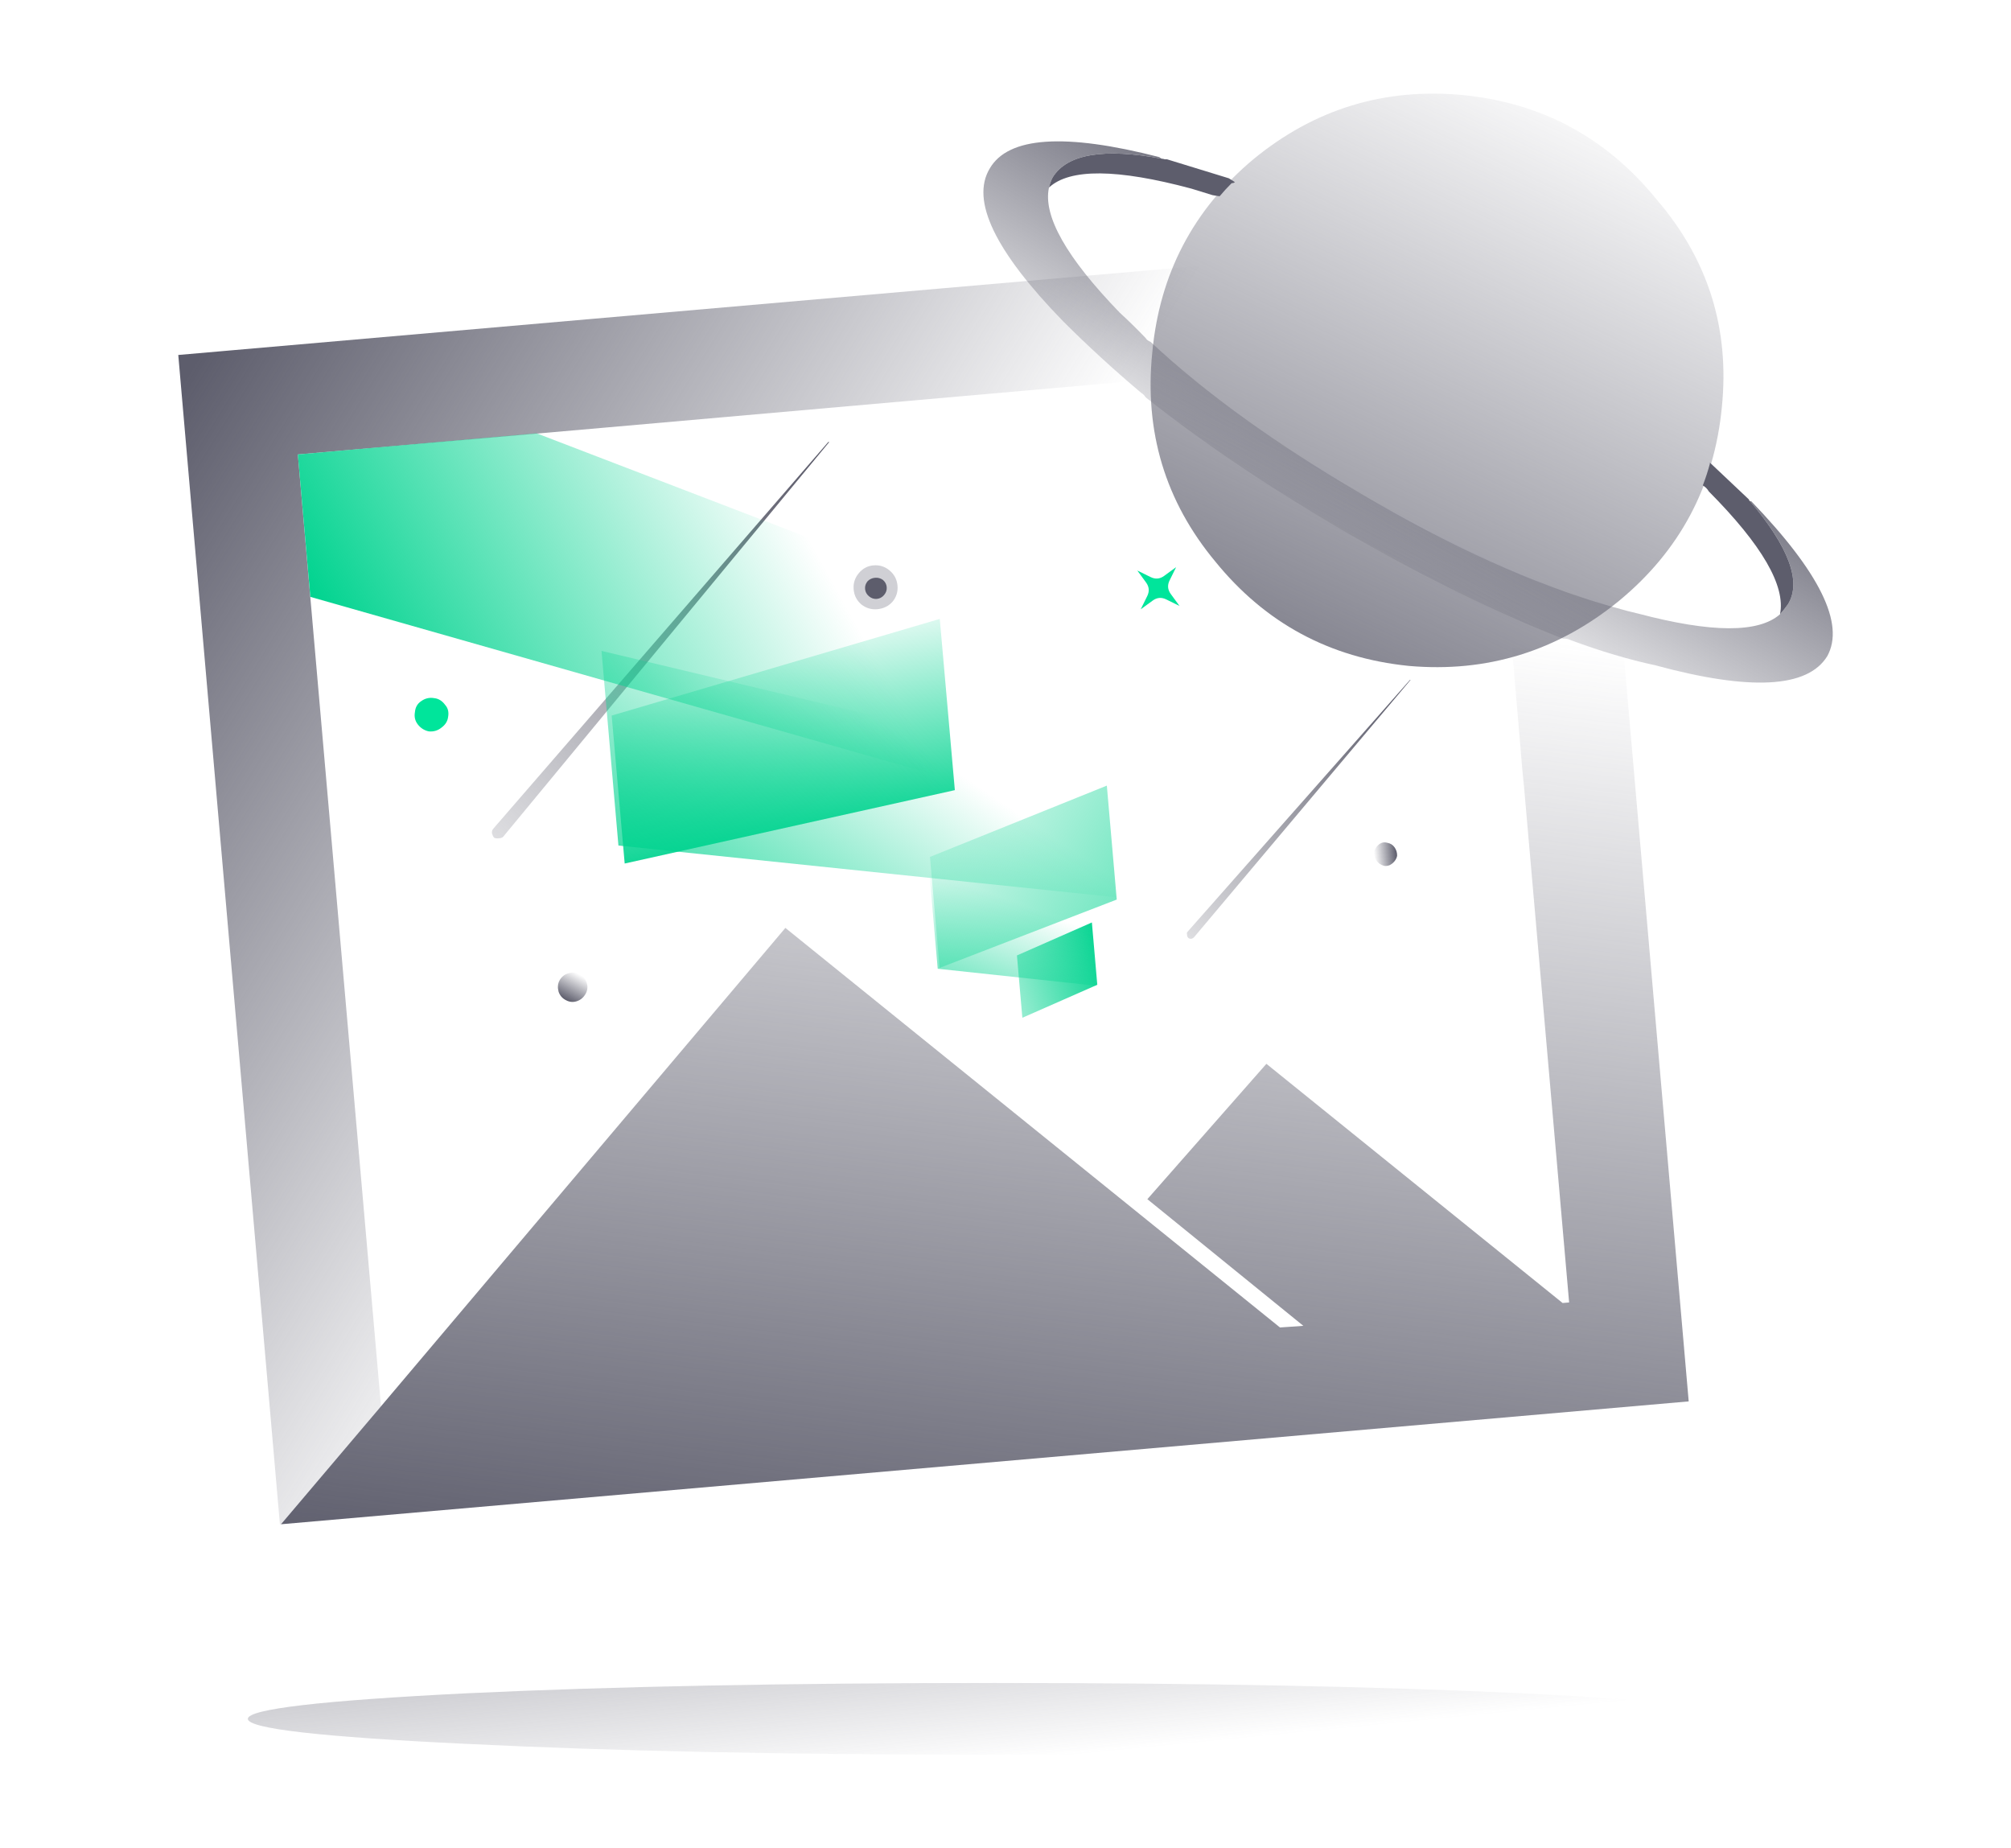<svg xmlns="http://www.w3.org/2000/svg" width="185" height="170" preserveAspectRatio="none"><defs><linearGradient id="a" x1="12.288" x2="-50.388" y1="182.163" y2="143.137" gradientUnits="userSpaceOnUse"><stop offset="0%" stop-color="#5D5D6C" stop-opacity="0"/><stop offset="100%" stop-color="#5D5D6C"/></linearGradient><linearGradient id="b" x1="85.762" x2="73.938" y1="52.038" y2="148.763" gradientUnits="userSpaceOnUse"><stop offset="0%" stop-color="#5D5D6C" stop-opacity="0"/><stop offset="100%" stop-color="#5D5D6C"/></linearGradient><linearGradient id="c" x1="649.663" x2="616.238" y1="14.563" y2="84.737" gradientUnits="userSpaceOnUse"><stop offset="0%" stop-color="#5D5D6C" stop-opacity="0"/><stop offset="100%" stop-color="#5D5D6C"/></linearGradient><linearGradient id="d" x1="615.8" x2="632" y1="56.538" y2="28.262" gradientUnits="userSpaceOnUse"><stop offset="0%" stop-color="#5D5D6C" stop-opacity="0"/><stop offset="100%" stop-color="#5D5D6C"/></linearGradient><linearGradient id="e" x1="1215.487" x2="1211.612" y1="480.8" y2="441.2" gradientUnits="userSpaceOnUse"><stop offset="0%" stop-color="#5D5D6C" stop-opacity="0"/><stop offset="100%" stop-color="#5D5D6C"/></linearGradient><linearGradient id="f" x1="1453.2" x2="1478.6" y1="666.788" y2="639.512" gradientUnits="userSpaceOnUse"><stop offset="0%" stop-color="#5D5D6C" stop-opacity="0"/><stop offset="100%" stop-color="#5D5D6C"/></linearGradient><linearGradient id="g" x1="1250.975" x2="1253.225" y1="643.925" y2="647.275" gradientUnits="userSpaceOnUse"><stop offset="0%" stop-color="#5D5D6C" stop-opacity="0"/><stop offset="100%" stop-color="#5D5D6C"/></linearGradient><linearGradient id="h" x1="286.025" x2="287.975" y1="119.15" y2="119.15" gradientUnits="userSpaceOnUse"><stop offset="0%" stop-color="#5D5D6C" stop-opacity="0"/><stop offset="100%" stop-color="#5D5D6C"/></linearGradient><linearGradient id="i" x1="1386.387" x2="1424.813" y1="660.438" y2="618.463" gradientUnits="userSpaceOnUse"><stop offset="0%" stop-color="#5D5D6C" stop-opacity="0"/><stop offset="100%" stop-color="#5D5D6C"/></linearGradient><linearGradient id="j" x1="644.613" x2="603.288" y1="959.388" y2="966.813" gradientUnits="userSpaceOnUse"><stop offset="0%" stop-color="#00D38F"/><stop offset="100%" stop-color="#00D38F" stop-opacity="0"/></linearGradient><linearGradient id="k" x1="643.675" x2="569.725" y1="940.563" y2="915.638" gradientUnits="userSpaceOnUse"><stop offset="0%" stop-color="#00D38F"/><stop offset="100%" stop-color="#00D38F" stop-opacity="0"/></linearGradient><linearGradient id="l" x1="596.763" x2="609.138" y1="972.288" y2="919.712" gradientUnits="userSpaceOnUse"><stop offset="0%" stop-color="#00D38F"/><stop offset="100%" stop-color="#00D38F" stop-opacity="0"/></linearGradient><linearGradient id="m" x1="508.725" x2="572.075" y1="946.712" y2="882.587" gradientUnits="userSpaceOnUse"><stop offset="0%" stop-color="#00D38F"/><stop offset="100%" stop-color="#00D38F" stop-opacity="0"/></linearGradient><linearGradient id="n" x1="1059.362" x2="1054.737" y1="615.45" y2="582.95" gradientUnits="userSpaceOnUse"><stop offset="0%" stop-color="#00D38F"/><stop offset="100%" stop-color="#00D38F" stop-opacity="0"/></linearGradient><linearGradient id="o" x1="491.25" x2="528.55" y1="310.438" y2="289.763" gradientUnits="userSpaceOnUse"><stop offset="0%" stop-color="#00D38F"/><stop offset="100%" stop-color="#00D38F" stop-opacity="0"/></linearGradient></defs><path fill="url(#a)" d="M136.7 32.25q4.9-5.95 9.3-10.9L16.4 32.65l9.35 107.55h.1l9.2-10.85L27.4 41.8l28.05-2.45 47.7-4.2 7.6-.65 25.3-2.2.65-.05z"/><path fill="url(#b)" d="M146 21.35q-4.4 4.95-9.3 10.9l2.55 29.15.8 9.45.15 1.5 4.15 47.45-.6.05-27.25-22-10.95 12.45 14.35 11.65-2.15.15-45.5-36.75-37.2 44-9.2 10.85 129.5-11.3L146 21.35z"/><path fill="url(#c)" d="M644.1 19.9q-6.9-8.5-17.75-9.6-10.9-1.05-19.35 5.9-8.3 6.95-9.3 17.8-1.1 10.9 5.8 19.2 6.9 8.5 17.8 9.6 10.8.95 19.3-5.95 8.45-6.95 9.5-17.85 1.1-10.85-6-19.1z" transform="translate(-491.7 -1.55)"/><path fill="#5D5D6C" d="M96.85 16.3q-.2.35-.35.95 2.85-2.65 13.1.1.95.3 1.95.6.25.05.65.1.5-.6 1.1-1.2.2 0 .3-.1-.3-.2-.55-.35-2.95-.9-5.7-1.75h-.2q-.15-.05-.25-.05-8.05-1.5-10.05 1.7M161 46.1q-.1-.05-.1-.15-1.75-1.65-3.6-3.4v.1q-.25.95-.65 2 .35.2.55.55 7.35 7.4 6.55 11.3.4-.45.75-.95 1.85-3.1-3.5-9.45z"/><path fill="url(#d)" d="M653.4 47.65h-.1q5.35 6.35 3.5 9.45-.35.5-.75.95-2.95 2.6-13-.05-1.1-.25-2.1-.55-.4-.1-.55-.15-10.6-3.05-23-10.4-11.7-6.85-19.25-13.9-.35-.15-.45-.35-1.2-1.25-2.4-2.35-7.35-7.6-6.5-11.5.15-.6.35-.95 2-3.2 10.05-1.7-.15-.05-.25-.15-13.05-3.35-15.6 1.05-2.65 4.4 6.75 14.05 3.35 3.35 7.2 6.6.2.1.4.4 7.6 6.05 17.9 12.1 11 6.4 20.5 10.1.35-.05.75.15 4.05 1.5 7.75 2.3 13.1 3.55 15.8-.85 2.45-4.45-7-14.25z" transform="translate(-492.3 -1.55)"/><path fill="url(#e)" d="M1286.2 476.55q0-1.35-20.15-2.35-20.15-.95-48.55-.95-28.45 0-48.6.95-20.1 1-20.1 2.35t20.1 2.3q20.15 1 48.6 1 28.4 0 48.55-1 20.15-.95 20.15-2.3z" transform="translate(-1126 -318.45)"/><path fill="url(#f)" d="M1480.05 638.5q0-.05-.05 0l-20.45 23.15q-.1.1-.05.25 0 .2.1.3.1.1.25.1t.3-.15l19.9-23.65z" transform="translate(-1350.3 -575.95)"/><path fill="#00E59B" d="M38.735 64.499q-.502.339-.563.994-.12.66.278 1.158.398.497 1 .621.655.061 1.152-.337.556-.403.622-1 .12-.66-.273-1.098-.403-.556-1-.622-.66-.12-1.216.284z"/><path fill="url(#g)" d="M1251.1 643.8q-.75.45-.95 1.3-.2.8.25 1.5.5.75 1.3.95.8.2 1.5-.25.75-.45.95-1.3.15-.85-.25-1.5-.5-.75-1.3-.9-.85-.2-1.5.2z" transform="matrix(-.659 .058 .058 .659 840.4 -407.25)"/><path fill="#00E59B" d="M108.197 52.164l-1.094.801q-.597.44-1.26.11l-1.217-.599.8 1.094q.441.597.111 1.26l-.6 1.217 1.095-.8q.597-.441 1.26-.111l1.217.6-.801-1.095q-.44-.597-.11-1.26l.6-1.217z"/><path fill="#5D5D6C" fill-opacity=".286" d="M80.345 52.002q-.797.07-1.342.72-.545.65-.471 1.496.074.846.723 1.391.646.496 1.442.426.847-.074 1.396-.674.546-.65.472-1.496-.074-.846-.724-1.392-.65-.545-1.496-.47z"/><path fill="#5D5D6C" d="M80.495 53.143q-.399.035-.676.31-.272.325-.237.723.034.398.36.671.324.273.722.238.399-.035.671-.36.273-.325.238-.723-.035-.398-.36-.67-.32-.224-.718-.189z"/><path fill="url(#h)" d="M286.5 118.3q-.35.25-.45.6-.05.4.15.75t.6.5q.4.1.75-.15t.45-.6q.05-.4-.15-.75t-.6-.45q-.4-.15-.75.1z" transform="matrix(1.065 -.093 .093 1.065 -189.3 -21.65)"/><path fill="url(#i)" d="M1426.55 616.65q.05 0 0-.05h-.05l-30.8 35.55q-.15.15-.15.4.05.25.2.45.2.1.45.05.2 0 .35-.1l.05-.05 29.95-36.25z" transform="translate(-1350.3 -575.95)"/><path fill="url(#j)" d="M637 925.85l-18.8 8.2v17.8l18.8-8.2v-17.8z" transform="matrix(.379 -.021 .028 .322 -166.9 -199.9)"/><path fill="url(#k)" d="M610.45 925.65V893.1l-25.5 17.2V942l25.5-16.35z" transform="matrix(.657 -.04 .028 .322 -324.25 -190.9)"/><path fill="url(#l)" d="M637 912.3h-52.05v29.8H637v-29.8z" transform="matrix(.28 .03 .028 .322 -103.9 -231.8)"/><path fill="url(#m)" d="M610.45 889.7l-119-50.1v55.6l119 30.65V889.7z" transform="matrix(.377 -.043 .028 .322 -153.45 -189.35)"/><g><path fill="url(#n)" d="M1013.9 619.5l37.95-7.65v-23.9l-37.95 10.9v20.65z" transform="matrix(.812 -.045 .058 .659 -801.75 -283.2)"/></g><g><path fill="url(#o)" d="M477.85 275.4l1.15 13.1 59.35 16.9-1.55-17.75-37-14.2-21.95 1.95z" transform="translate(-450.45 -233.6)"/></g></svg>